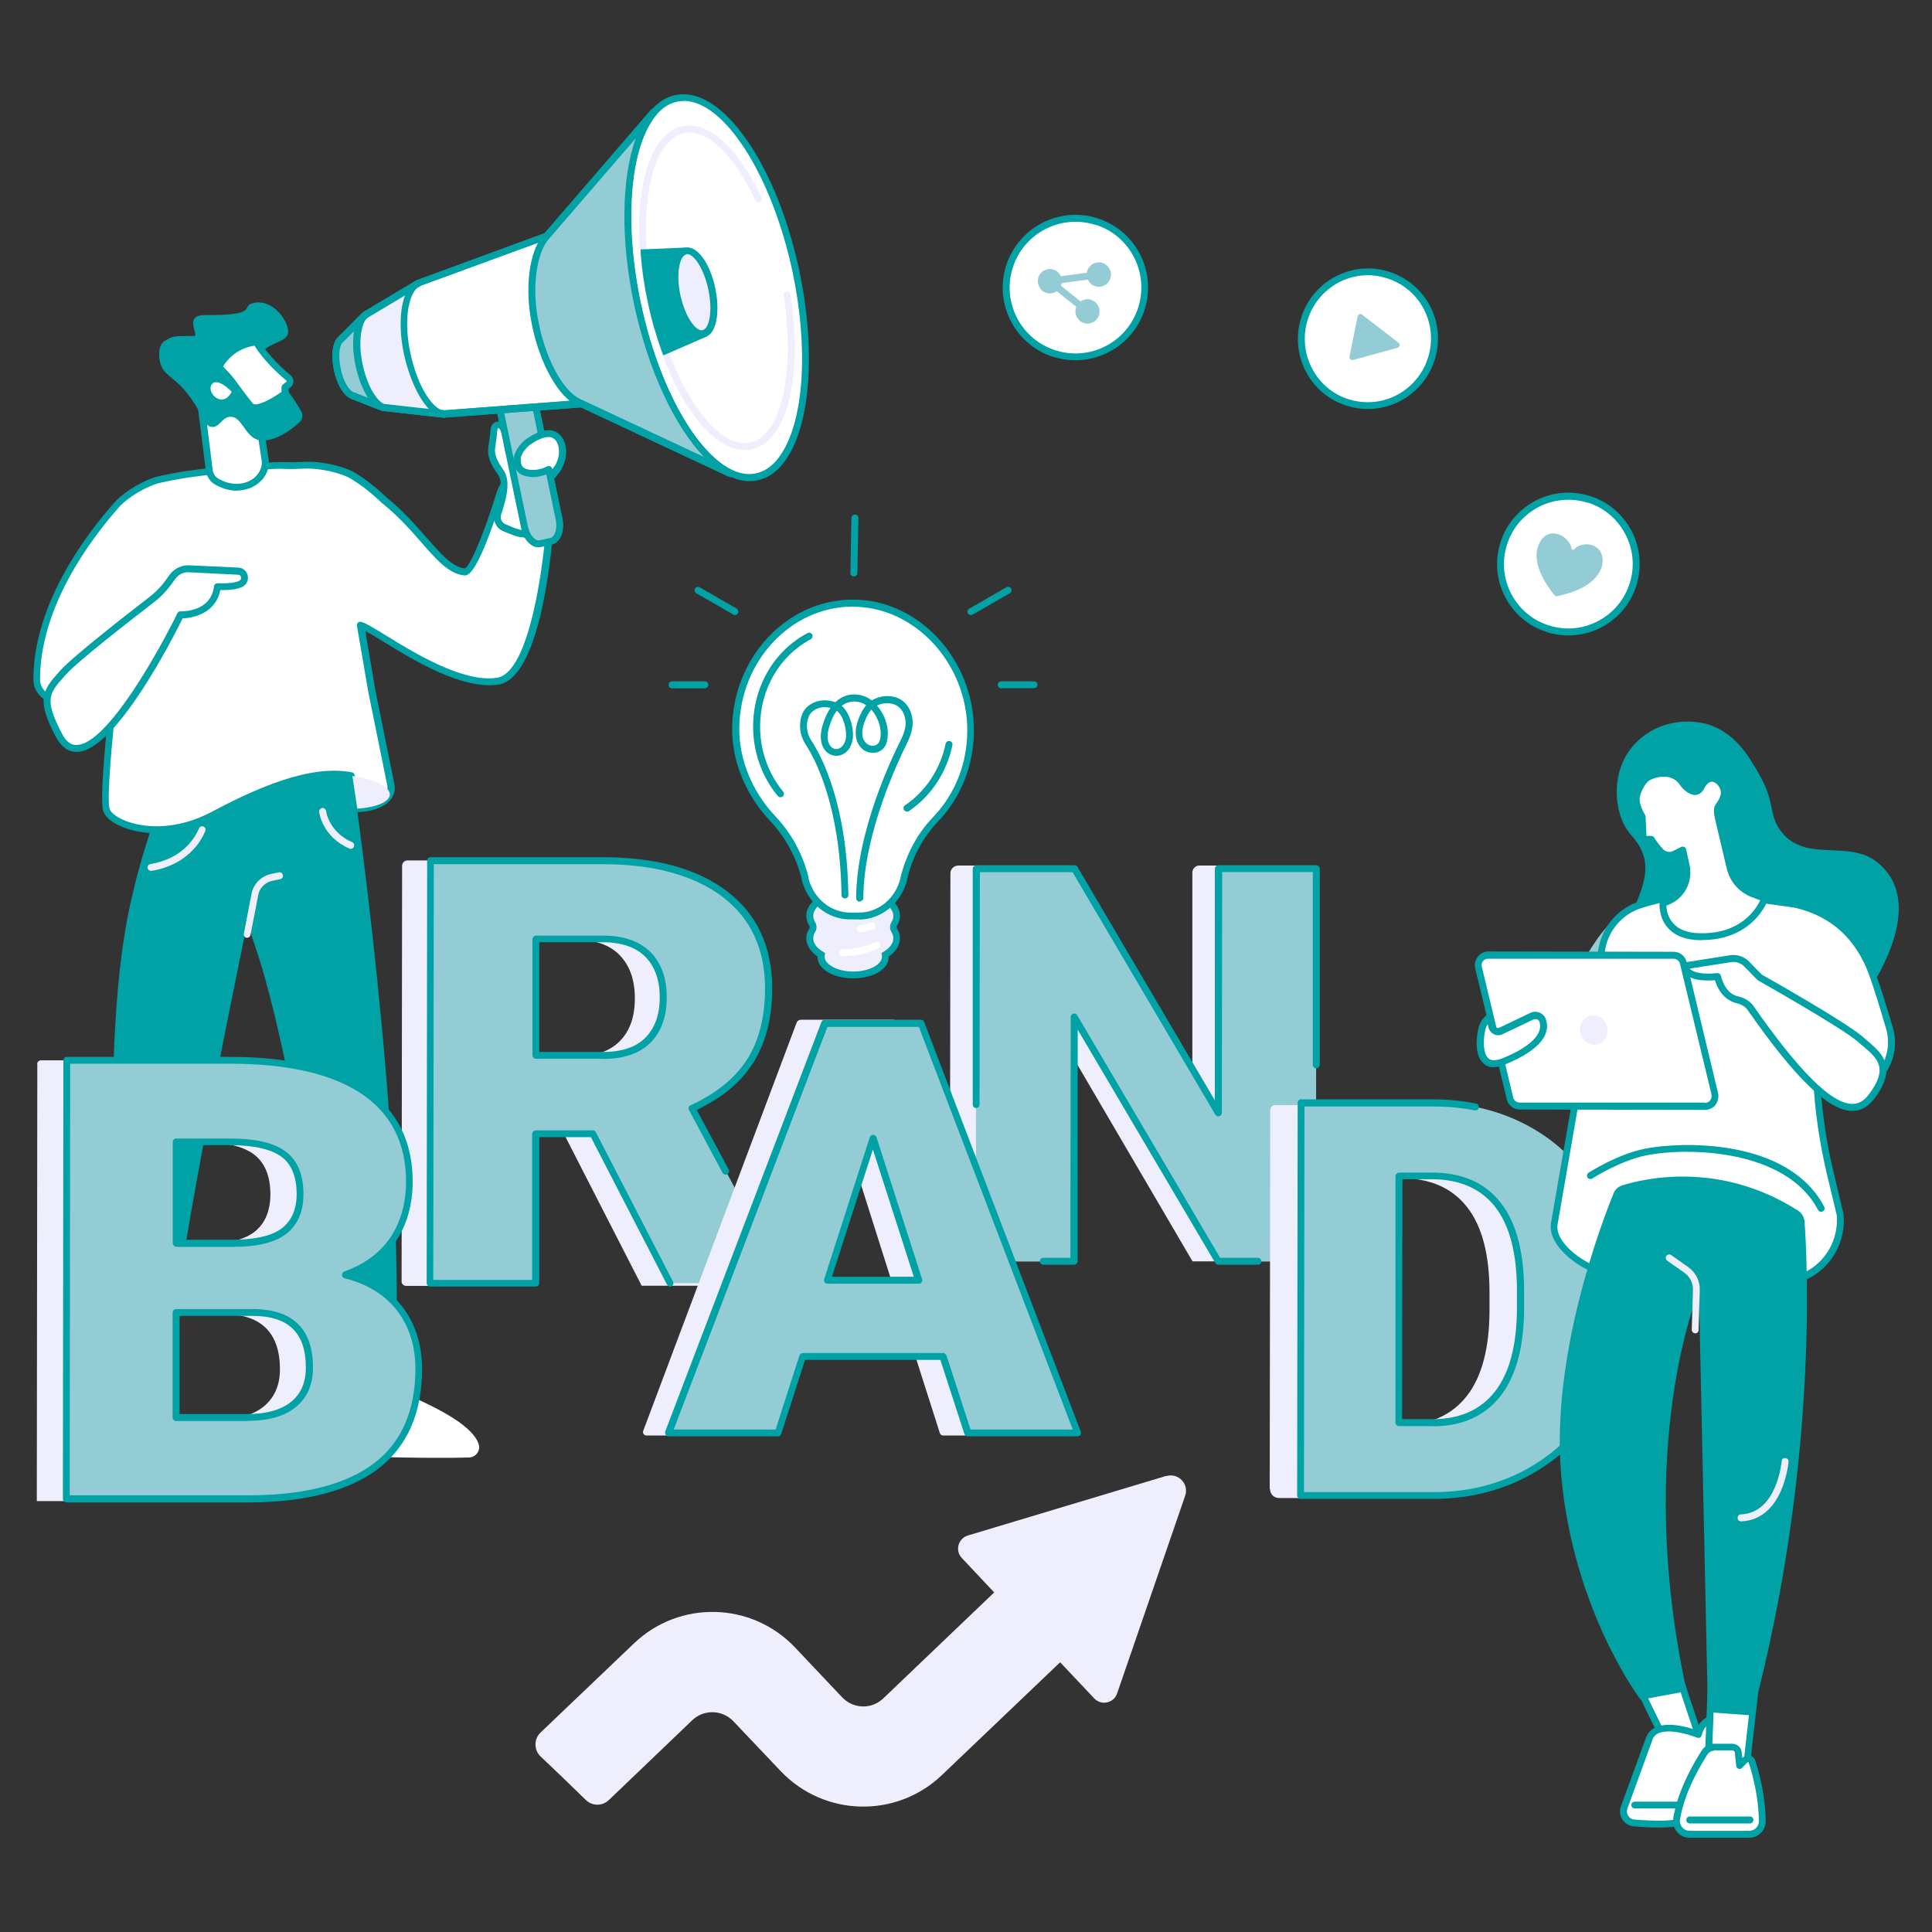 <svg xmlns="http://www.w3.org/2000/svg" id="Ebene_1" data-name="Ebene 1" viewBox="0 0 113.39 113.39"><rect x="0" y="0" width="113.39" height="113.39" fill="#333333" stroke="none"/><defs><style>      .cls-1 {        fill: #fff;      }      .cls-1, .cls-2, .cls-3, .cls-4 {        stroke-width: 0px;      }      .cls-2 {        fill: #efeefc;      }      .cls-3 {        fill: #00a2a5;      }      .cls-4 {        fill: #93ccd5;      }    </style></defs><path class="cls-1" d="M9.68,77.48l-.58,4.08h-1.49s-.07-4.01-.07-4.01l2.14-.08"></path><path class="cls-3" d="M7.75,77.75l.06,3.61h1.11s.52-3.67.52-3.67l-1.69.06ZM7.61,81.77c-.11,0-.2-.09-.2-.2l-.07-4.01c0-.11.08-.2.2-.21l2.14-.07c.06,0,.12.02.16.07.04.04.06.1.05.16l-.58,4.08c-.01.1-.1.18-.2.18h-1.49"></path><path class="cls-2" d="M9.15,85.46c-.59.06-1.45.09-2.61-.02-.42-.03-.71-.42-.64-.83.18-1.11.68-3.06,1.47-3.96l.39.56.23-.58c.04-.06,1.02-.1,1.05.01l.06.57.56-.63-.03,2.06c0,.23.02.45.06.68l.14.71c.09.43-.02.88-.32,1.2-.12.13-.25.21-.37.23"></path><path class="cls-1" d="M20.34,77.85l.52,4.76,2,.42-.12-5.58-2.4.4"></path><path class="cls-3" d="M21.05,82.43l1.6.33-.11-5.08-1.97.33.49,4.42ZM22.86,83.22h-.04l-2-.42c-.09-.02-.15-.09-.16-.18l-.52-4.76c-.01-.11.06-.2.17-.22l2.4-.4c.06,0,.11,0,.16.04.05.04.08.09.08.15l.12,5.58c0,.06-.03.13-.07.16-.04.03-.08.04-.13.04"></path><path class="cls-1" d="M20.01,84.87c-.04-.84-.04-2.37.46-3.11l1.6.57v-.34c0-.11.08-.2.18-.21l.89-.05c.33-.02.66.05.96.2.9.44,3.62,1.58,4,2.85.11.37-.18.75-.57.76-.9.03-3.06.05-6.93-.08-.32-.01-.58-.26-.6-.59"></path><path class="cls-3" d="M20.61,45s3.21,21.67,2.6,34.79l-.89.09c-.48.05-.96.06-1.45.04l-.84-.04c-3.81-22.23-4.78-23.28-5.51-25.72,0,0-4.25,20.21-4.42,25.01,0,0-2.07.21-2.89-.09-.44-4.64-.57-9.44-.59-12.45-.06-8.63.76-12.54,1.22-14.4.41-1.71.86-3.09,1.18-4.03l1.09-3.09,10.52-.1"></path><path class="cls-2" d="M14.51,55.04s-.03,0-.04,0c-.11-.02-.18-.13-.16-.24l.47-2.43h0c.15-.56.59-.96,1.14-1.08l.44-.09c.11-.03.22.05.24.16.03.11-.04.22-.16.24l-.44.09c-.4.08-.72.37-.83.77l-.47,2.42c-.02.09-.1.16-.2.16"></path><path class="cls-2" d="M8.86,51.11c-.09,0-.18-.07-.2-.17-.02-.11.06-.21.17-.23,1.92-.32,2.63-1.57,2.85-2.09.04-.11.16-.15.26-.11.1.04.15.16.11.26-.24.59-1.03,1.98-3.15,2.34-.01,0-.03,0-.04,0"></path><path class="cls-2" d="M20.58,49.82s-.06,0-.08-.02c-1.58-.69-1.76-2.09-1.77-2.15-.01-.11.07-.21.18-.23.11-.01.21.07.23.18,0,.05.17,1.23,1.53,1.83.1.04.15.16.1.26-.03.08-.11.13-.18.13"></path><path class="cls-1" d="M6.84,29.64c.56-.64,1.69-1.3,2.51-1.5,1.56-.36,3.56-.57,5.34-.69l1.01-.11c.52-.04,1.01-.04,1.47-.02.32-.01.61-.02.86-.03.79-.02,2.05.24,2.73.65.66.4,1.27.89,1.83,1.44,2.19,1.77,3.31,4.04,4.67,4.18.55.05,1.68-3.33,2.1-4.69.28-.89,1.32-1.29,2.12-.8.04.03.08.04.11.07,1.02.72.71,2.36.71,2.36,0,0-.55,9.11-3.1,9.48-2.84.41-7.15-3.05-8.04-3.29l.66,3.91,1.12,5.47c.16,1.06-1.21,1.4-1.98,1.39-.03,0-.27-1.92-.29-1.92-2.47-.51-5.65.96-8.13,2.27-3.19,1.69-6.07.55-6.3-.31-.22-.87.38-6.16.38-6.16l-3.35-.28c-.63-.05-1.12-.58-1.12-1.21,0-4.33,3.04-8.36,4.68-10.23"></path><path class="cls-3" d="M16.59,27.51c-.29,0-.58.01-.88.03l-1,.11c-2.21.15-3.99.38-5.32.69-.77.18-1.88.84-2.41,1.43-1.73,1.96-4.62,5.88-4.63,10.09,0,.52.4.96.93,1.01l3.35.28c.06,0,.11.03.14.07.03.04.05.1.04.16-.17,1.46-.56,5.39-.38,6.08.04.16.28.43.81.66,1.13.5,3.1.64,5.2-.48,2.53-1.34,5.76-2.82,8.27-2.3q.15.03.3,1.12c.04.26.09.6.11.79.52-.03,1.15-.2,1.44-.54.15-.18.21-.37.17-.61l-1.11-5.46-.67-3.91c-.01-.07.01-.14.06-.19.05-.04.13-.06.19-.04.28.07.77.38,1.46.8,1.69,1.04,4.51,2.77,6.5,2.48,1.95-.28,2.77-6.8,2.92-9.29v-.03s.28-1.52-.62-2.15c-.03-.03-.06-.04-.1-.07-.32-.2-.71-.23-1.06-.1-.37.13-.64.42-.75.79-1.54,4.91-2.09,4.86-2.32,4.84-.88-.09-1.61-.91-2.53-1.97-.63-.72-1.35-1.53-2.26-2.26,0,0,0,0-.01,0-.59-.57-1.19-1.05-1.8-1.42-.64-.39-1.86-.63-2.61-.62-.25,0-.54.02-.86.03h-.02c-.19,0-.38-.01-.57-.01ZM9.2,48.9c-.84,0-1.57-.16-2.12-.41-.57-.25-.95-.59-1.03-.93-.21-.81.23-4.94.35-6.02l-3.14-.26c-.73-.06-1.3-.68-1.3-1.41.01-4.35,2.97-8.36,4.74-10.36.58-.66,1.76-1.36,2.61-1.56,1.34-.31,3.15-.54,5.37-.69l1.01-.11c.51-.04,1.01-.04,1.49-.02.32-.01.6-.02.86-.03.79-.02,2.11.23,2.83.67.63.38,1.25.88,1.86,1.46.93.75,1.65,1.58,2.29,2.31.86.97,1.54,1.75,2.26,1.82.26-.1.97-1.56,1.9-4.55.16-.49.52-.87,1-1.05.47-.18,1-.13,1.42.14.04.03.08.06.12.08,1.07.76.82,2.38.79,2.55-.06,1.01-.65,9.27-3.27,9.65-2.14.31-5.03-1.47-6.77-2.54-.4-.25-.77-.47-1.03-.61l.6,3.53,1.11,5.46c.06.36-.03.69-.26.95-.48.55-1.43.69-1.92.69q-.19,0-.35-1.15c-.04-.29-.08-.62-.11-.8-2.36-.42-5.44,1-7.86,2.28-1.23.65-2.42.9-3.44.9"></path><path class="cls-1" d="M9.88,34.2c-.29.39-.64.74-1.02,1.03-1.3,1-4.41,3.41-5.15,4.24-.95,1.06-1.41,1.47-.23,3.7,1.92,3.64,7.11-7.09,7.11-7.09,0,0,1.97.09,2.17-1.66,0,0,1.03.06,1.42-.18.3-.18.21-.72-.22-.72l-2.84-.14c-.38-.02-.76.16-.99.47l-.25.35"></path><path class="cls-3" d="M11.07,33.58c-.31,0-.6.14-.78.39l-.25.35c-.3.4-.66.77-1.06,1.07-1.3,1-4.4,3.4-5.13,4.22l-.08.09c-.87.98-1.2,1.34-.12,3.38.23.44.51.66.86.64,1.78-.03,4.86-5.59,5.9-7.73.03-.07.11-.12.19-.11.08,0,1.78.05,1.96-1.47.01-.11.1-.18.21-.18.38.02,1.06,0,1.3-.16.08-.04.09-.14.07-.21-.01-.06-.06-.13-.18-.13l-2.84-.14h-.04ZM4.49,44.13c-.49,0-.89-.29-1.2-.86-1.17-2.21-.81-2.74.18-3.84l.08-.09c.76-.84,3.87-3.26,5.18-4.27.37-.28.71-.62.98-1l.25-.34c.27-.37.71-.58,1.17-.55l2.83.13c.27,0,.5.18.57.43.07.26-.03.54-.25.67-.34.21-1.02.23-1.35.22-.25,1.29-1.47,1.64-2.21,1.66-.5,1.01-3.93,7.81-6.2,7.84h-.03"></path><path class="cls-2" d="M20.97,47.46c2.39-.16,2.8-1.39-.29-1.92l.29,1.92"></path><path class="cls-4" d="M29.01,22.42l1.77,8.52c.13.62.55,1.06.93.97l.64-.15c.38-.09.59-.66.46-1.29l-1.77-8.52-2.03.47"></path><path class="cls-3" d="M29.25,22.57l1.73,8.32c.07.34.24.62.44.76.08.06.17.08.25.06l.64-.14c.23-.06.42-.5.31-1.05l-1.73-8.32-1.64.38ZM31.61,32.12c-.14,0-.28-.04-.41-.13-.3-.19-.53-.57-.62-1.01l-1.77-8.52c-.03-.11.04-.21.15-.24l2.03-.47c.06-.01.11,0,.16.03.04.03.08.08.09.13l1.77,8.52c.15.74-.12,1.42-.62,1.53l-.64.14s-.09.02-.14.02"></path><path class="cls-1" d="M29.58,30.98c-.32-.13-.47-.49-.37-.81.32-.98.54-1.9.18-2.43-.32-.46-.62-.92-.54-1.46l.11-.81c.02-.13-.03-.6.33-.52.26.06.38.3.53,1.32.08.51.28.75.63.96-.01-.08-.02-.16-.02-.26.03-.44.26-.84.63-1.09.45-.3,1.22-.71,1.68-.2.32.36.43,1.16-.12,1.94-.13.18-.85.98-.85.98-.14.18-.45,2.09-.45,2.09-.18,1-.94.61-1.74.28"></path><path class="cls-3" d="M29.21,25.14h0s-.04.2-.04.25c0,.04,0,.07,0,.09l-.11.81c-.06.45.17.83.5,1.32.44.64.15,1.68-.15,2.6-.07.23.04.47.26.56l.15.06c.42.18.86.37,1.08.25.11-.06.18-.21.23-.43.11-.73.33-1.98.48-2.19,0,0,0,0,.01-.01.2-.22.74-.82.84-.96.53-.74.36-1.43.13-1.69-.26-.29-.74-.21-1.42.24-.32.21-.52.56-.54.93,0,.08,0,.15.01.21.01.08-.02.16-.09.21-.06.04-.15.04-.22,0-.37-.22-.63-.5-.72-1.1-.16-1.03-.26-1.13-.38-1.16h-.03ZM30.73,31.54c-.32,0-.69-.15-1.06-.31l-.15-.06c-.41-.18-.62-.64-.49-1.06.3-.89.52-1.79.2-2.25-.3-.43-.66-.96-.57-1.6l.11-.82v-.06c.01-.16.03-.42.21-.55.07-.06.19-.11.37-.06.41.09.53.45.68,1.49.04.26.11.43.23.57.06-.43.32-.84.7-1.09,1.08-.72,1.66-.49,1.95-.17.39.45.49,1.36-.1,2.19-.13.18-.75.86-.86.99-.08.14-.26,1.13-.4,2-.07.37-.21.6-.43.72-.12.06-.24.09-.37.09"></path><path class="cls-4" d="M31.2,22.7l1.61,7.77c.13.62-.08,1.2-.46,1.29l-.64.15c-.38.09-.8-.35-.93-.97l-1.66-7.98,2.07-.25"></path><path class="cls-3" d="M29.36,23.13l1.62,7.76c.07.34.24.63.44.76.08.06.17.08.25.06l.64-.14c.23-.06.42-.5.31-1.05l-1.58-7.58-1.68.2ZM31.61,32.12c-.14,0-.28-.04-.41-.13-.3-.2-.53-.57-.62-1.02l-1.66-7.98c-.01-.06,0-.11.03-.16.04-.04.09-.08.14-.08l2.07-.25c.11-.01.2.06.23.16l1.61,7.76c.15.74-.12,1.42-.62,1.53l-.64.14s-.09.02-.14.02"></path><path class="cls-1" d="M31.15,27.78c.32.03.81-.04,1.35-.4.57-.38.56-1.34.25-1.69-.45-.51-1.22-.11-1.68.2-.37.25-.72.74-.71,1.08.01.52.2.76.79.83"></path><path class="cls-3" d="M32.19,25.65c-.32,0-.7.2-1.01.4-.33.22-.63.65-.62.9.01.4.1.58.61.63.1,0,.47.03.95-.21.09-.05.22-.01.27.09.02.04.03.08.02.11.04-.04.05-.06.05-.06.52-.74.36-1.43.13-1.69-.02-.02-.07-.06-.07-.06-.09-.08-.21-.11-.33-.11ZM32.31,28.22s-.09-.02-.13-.05c-.08-.07-.09-.2-.03-.28.04-.06.08-.1.12-.14-.39.19-.8.28-1.14.24-.67-.07-.96-.37-.98-1.02-.01-.44.4-.98.8-1.25.79-.52,1.41-.61,1.83-.26,0,0,.08.07.11.11.39.43.49,1.35-.1,2.19-.01.02-.08.11-.33.4-.04.05-.1.08-.16.08"></path><path class="cls-1" d="M32.1,13.85l-7.53,2.77-3.15,1.87-1.42,1.44h-.01c-.27.25-.35.96-.18,1.75.17.78.53,1.39.88,1.51h-.01s1.8.71,1.8.71l3.61.4,8.06-.61,8.7,4.08.06.02c-2.19-1.05-4.44-4.97-5.49-9.93-1.05-4.96-.59-9.44.97-11.28l-6.2,7.19-.08.09"></path><path class="cls-3" d="M34.13,23.49s.06,0,.09.02l7.08,3.31c-1.73-1.8-3.28-5.1-4.1-8.93-.81-3.8-.75-7.42.09-9.77l-4.96,5.76s-.03.03-.05.04c-.02.05-.06.09-.11.11l-7.51,2.75-3.11,1.85-1.41,1.42s0,.01-.02.02c-.18.16-.28.76-.11,1.54.16.77.5,1.29.74,1.37.02,0,.03.02.05.03l1.71.68,3.57.39,8.05-.61h.01ZM42.9,28s-.04,0-.06-.01l-.06-.02s-.02,0-.03-.01l-8.65-4.05-8.01.6s-.03,0-.04,0l-3.62-.4s-.03,0-.05-.01l-1.8-.71s-.04-.02-.05-.03c-.4-.2-.76-.84-.93-1.63-.18-.87-.09-1.62.23-1.93l1.44-1.45s.03-.03.04-.03l3.15-1.88s.02,0,.03-.01l7.49-2.75s.02-.03.03-.05l6.19-7.18c.08-.09.2-.09.28-.03.04.04.07.09.08.14,0,.05-.01.11-.04.15-1.58,1.85-1.95,6.32-.93,11.11,1.02,4.79,3.18,8.73,5.38,9.79.09.04.14.16.1.26-.03.08-.11.13-.19.13"></path><path class="cls-1" d="M46.71,15.91c1.3,6.14.28,11.54-2.29,12.08-2.57.54-5.71-4-7.03-10.13-1.3-6.14-.28-11.54,2.29-12.08,2.57-.54,5.71,4,7.03,10.13"></path><path class="cls-3" d="M40.12,5.93c-.13,0-.26.01-.39.04-.57.12-1.07.5-1.49,1.15-1.34,2.05-1.59,6.26-.65,10.69,1.28,6.02,4.32,10.49,6.78,9.97.57-.12,1.07-.5,1.49-1.15,1.34-2.05,1.59-6.26.65-10.69-1.22-5.7-4.01-10.02-6.39-10.02ZM43.99,28.24c-1.21,0-2.51-.94-3.73-2.7-1.34-1.93-2.43-4.64-3.07-7.64-.97-4.54-.69-8.86.7-11,.49-.74,1.07-1.18,1.75-1.32,1.33-.28,2.82.66,4.2,2.65,1.34,1.93,2.43,4.64,3.07,7.64.96,4.54.69,8.86-.71,11-.48.74-1.06,1.18-1.75,1.32-.15.04-.3.05-.46.05"></path><path class="cls-2" d="M41.77,16.95c.28,1.34.06,2.53-.5,2.64-.56.12-1.25-.88-1.53-2.22-.29-1.34-.06-2.53.5-2.64.56-.12,1.25.88,1.54,2.22"></path><path class="cls-3" d="M40.33,14.92s-.04,0-.05,0c-.08.02-.16.08-.23.18-.22.34-.35,1.16-.12,2.22.27,1.27.91,2.14,1.3,2.06.08-.02.16-.08.23-.18.22-.34.34-1.16.11-2.22-.26-1.22-.85-2.07-1.24-2.07ZM41.18,19.81c-.66,0-1.35-.98-1.64-2.39-.22-1.03-.15-2.02.18-2.53.13-.2.3-.32.48-.36.7-.14,1.46.88,1.78,2.38.22,1.03.15,2.02-.17,2.53-.13.2-.3.32-.49.36-.04,0-.09.01-.13.01"></path><path class="cls-2" d="M43.7,26.4c-2.2,0-4.64-3.65-5.71-8.66-.81-3.8-.58-7.42.59-9.21.4-.62.9-1,1.47-1.12,1.53-.32,3.26,1.23,4.64,4.16.05.1,0,.22-.09.27-.1.04-.22,0-.27-.09-1.27-2.71-2.87-4.22-4.19-3.94-.47.09-.88.42-1.22.95-1.12,1.71-1.32,5.2-.54,8.91,1,4.67,3.36,8.34,5.32,8.34.1,0,.2-.01.31-.03,1.83-.38,2.68-4.1,1.98-8.64-.02-.11.06-.21.17-.23.11-.01.21.06.23.17.76,4.84-.21,8.67-2.29,9.1-.13.03-.26.04-.4.04"></path><path class="cls-3" d="M34.13,23.49s.06,0,.09.02l7.08,3.31c-1.73-1.8-3.28-5.1-4.1-8.93-.81-3.8-.75-7.42.09-9.77l-5.05,5.85s-.05.05-.08.06l-7.51,2.75-3.11,1.85-1.41,1.42s0,.01-.02.02c-.18.16-.28.76-.11,1.54.16.77.5,1.29.74,1.37.02,0,.03.02.05.03l1.71.68,3.57.39,8.05-.61h.01ZM42.9,28s-.04,0-.06-.01l-.06-.02s-.02,0-.03-.01l-8.65-4.05-8.01.6s-.03,0-.04,0l-3.62-.4s-.03,0-.05-.01l-1.8-.71s-.04-.02-.05-.03c-.4-.2-.76-.84-.93-1.63-.18-.87-.09-1.62.23-1.93l1.44-1.45s.03-.03.04-.03l3.15-1.88s.02,0,.03-.01l7.48-2.75,6.24-7.24c.08-.09.2-.09.28-.03.04.04.07.09.08.14,0,.05-.01.11-.04.15-1.58,1.85-1.95,6.32-.93,11.11,1.02,4.79,3.18,8.73,5.38,9.79.09.04.14.16.1.26-.03.08-.11.13-.19.13"></path><path class="cls-4" d="M32.12,13.83l6.26-7.26c-1.56,1.85-2.02,6.33-.97,11.28,1.06,4.96,3.31,8.88,5.49,9.93l-.06-.02-8.68-4.07-.2-.09c-1.01-.48-2.05-2.25-2.52-4.5-.49-2.3-.11-4.37.6-5.19l.08-.09"></path><path class="cls-3" d="M37.3,8.13l-5.03,5.83-.08.09c-.64.74-1.05,2.71-.55,5.02.44,2.1,1.43,3.89,2.41,4.35l.2.09,7.07,3.31c-1.73-1.8-3.28-5.1-4.1-8.93-.81-3.8-.75-7.42.09-9.77ZM42.9,28s-.04,0-.06-.01l-.06-.02s-.02,0-.03-.01l-8.88-4.16c-1.1-.52-2.15-2.39-2.63-4.64-.47-2.19-.2-4.4.65-5.37l.08-.09,6.26-7.25c.08-.09.2-.09.28-.03.04.04.07.09.08.14,0,.05-.01.11-.04.15-1.58,1.85-1.95,6.32-.93,11.11,1.02,4.79,3.18,8.73,5.38,9.79.09.04.14.16.1.26-.03.08-.11.13-.19.13"></path><path class="cls-3" d="M22.36,24.07s-.05,0-.07-.01l-1.7-.67s-.04-.02-.05-.03c-.4-.2-.76-.84-.93-1.63-.18-.87-.09-1.62.23-1.93l1.44-1.45c.08-.08.21-.08.29,0,.08.08.08.21,0,.29l-1.43,1.44-.02.02c-.18.16-.28.76-.11,1.54.16.77.5,1.28.74,1.37.02,0,.03.02.05.03l1.64.65c.11.04.16.16.11.26-.03.08-.11.13-.19.13"></path><path class="cls-4" d="M22.48,23.9c-.56-.2-1.13-1.22-1.41-2.49-.28-1.35-.09-2.61.4-2.94l-1.47,1.47h-.01c-.27.25-.35.96-.18,1.75.17.78.53,1.39.88,1.51h-.01s1.81.71,1.81.71"></path><path class="cls-3" d="M20.8,23.03l.81.32c-.31-.48-.57-1.14-.73-1.9-.16-.74-.18-1.46-.09-2.02l-.66.65-.02.02c-.18.16-.28.76-.11,1.55.16.77.5,1.28.74,1.36.02,0,.03.02.05.03ZM22.48,24.11s-.04,0-.07-.01c-.01,0-.03-.01-.04-.02l-1.78-.69s-.04-.02-.05-.03c-.4-.2-.76-.84-.93-1.63-.19-.86-.09-1.62.23-1.93h.01s1.29-1.29,1.29-1.29c.06-.09.14-.16.21-.21.09-.06.21-.04.27.04.07.08.06.2-.01.27l-.17.17c-.29.41-.42,1.41-.17,2.59.28,1.31.83,2.15,1.24,2.33h.03c.11.06.16.17.12.27-.03.09-.11.14-.19.14"></path><path class="cls-2" d="M25.94,24.29h.16c-.84-.04-1.77-1.59-2.19-3.55-.43-2-.12-3.79.66-4.13l-.1.06-2.99,1.78c-.5.33-.7,1.59-.41,2.95.28,1.31.89,2.36,1.47,2.51l3.4.38"></path><path class="cls-3" d="M22.58,23.71l2.59.29c-.66-.69-1.19-1.97-1.46-3.21-.29-1.36-.25-2.63.06-3.45l-2.18,1.3c-.38.25-.59,1.4-.31,2.73.29,1.37.88,2.22,1.3,2.35ZM26.09,24.51h-.18s-3.4-.39-3.4-.39c0,0-.02,0-.03,0-.65-.17-1.31-1.27-1.61-2.66-.31-1.45-.1-2.78.49-3.16l2.93-1.74c.06-.05.13-.09.19-.11.1-.04.21,0,.26.09.05.09.01.21-.08.26l-.16.09c-.52.42-.82,1.9-.42,3.81.44,2.07,1.36,3.35,1.99,3.4h.01c.11.01.2.11.19.22,0,.11-.09.19-.2.19"></path><path class="cls-3" d="M40.23,14.73c-.56.11-.81,1.3-.5,2.64.52,2.24,1.42,2.24,1.53,2.24t0,0l-2.21.96c-.32-.89-.6-1.86-.83-2.89-.21-.98-.35-1.94-.42-2.85l2.43-.09"></path><path class="cls-3" d="M38.03,15.02c.08.86.21,1.74.4,2.62.2.92.45,1.81.74,2.66l1.53-.67c-.37-.25-.84-.84-1.17-2.21-.23-.98-.17-1.93.13-2.46l-1.64.06ZM38.93,20.85l-.08-.2c-.33-.92-.62-1.9-.83-2.92-.21-.97-.35-1.94-.42-2.88v-.21s2.62-.11,2.62-.11l.05.4c-.09.02-.17.08-.24.2-.23.35-.35,1.17-.11,2.21.39,1.69,1.03,2.1,1.32,2.08h.17s.09.32.09.32l-.16.07-2.41,1.05"></path><path class="cls-1" d="M12.28,27.59l-.5-3.95,3.43,1.06.35,2.31c.09.62-.37,1.06-.37,1.06-.57.59-1.48.66-2.22.32l-.18-.08c-.28-.14-.48-.41-.52-.72"></path><path class="cls-3" d="M12.03,23.93l.45,3.64c.03.25.18.46.4.56l.17.08c.71.33,1.52.21,1.98-.27.01-.01.39-.38.33-.89l-.33-2.18-3.01-.93ZM13.9,28.8c-.33,0-.69-.08-1.01-.23l-.17-.08c-.35-.16-.59-.49-.64-.88l-.5-3.95c0-.07.02-.13.08-.18.05-.05.12-.06.19-.04l3.43,1.06c.08.03.13.09.14.16l.35,2.31c.1.72-.42,1.22-.43,1.23-.37.38-.88.59-1.43.59"></path><path class="cls-3" d="M14.89,17.78c-.84.18.43.74-2.86.71-1.31,0-.3,1.23-.64,1.23-1.25,0-1.21-.01-1.74.3-.35.2-.4.96-.18,1.47.29.66.9.67,1.8,1.98.64.92.72,1.56,1.17,1.59.45.03.6-.6,1.1-.6.64,0,.82,1.06,1.52,1.33.44.17,1.33.06,2.51-1,.19-.17.23-.46.1-.67-.17-.28-.38-.64-.62-.96-1.12-1.54-1.83-1.75-1.74-2.26.15-.78,1.54-.75,1.6-1.37.06-.64-.87-2-2.01-1.75"></path><path class="cls-1" d="M12.84,21.55l.36.37c.17.18.33.37.47.56.27.37.74,1.01,1.03,1.34.42.5,2.04-.71,2.04-.71v-.38s.2-.14.2-.14c.04-.03.07-.06.09-.11.04-.11,0-.22-.08-.29-.44-.38-1.39-1.23-1.88-2.1,0,0-1.44.03-2.21,1.46"></path><path class="cls-3" d="M13.09,21.51l.25.26c.18.18.34.38.49.58.26.35.73,1,1.01,1.33.17.2,1.01-.2,1.68-.68v-.28c.01-.06.04-.12.09-.16l.18-.14s.02-.02.03-.02c0-.03,0-.05-.01-.06-.49-.41-1.35-1.2-1.87-2.05-.32.04-1.25.24-1.85,1.22ZM14.99,24.14c-.18,0-.34-.05-.46-.19-.3-.34-.77-1-1.03-1.35-.14-.19-.29-.37-.45-.54l-.36-.37c-.06-.06-.08-.16-.03-.24.82-1.52,2.32-1.57,2.38-1.57.08,0,.14.04.18.1.49.86,1.45,1.73,1.84,2.05.15.13.2.34.13.52-.03.08-.08.14-.14.19l-.11.09v.28c0,.06-.04.12-.09.16-.32.24-1.22.87-1.85.87"></path><path class="cls-1" d="M13.6,22.99s-.86-.9-1.18-.42c-.32.49.65,1.45,1.18.42"></path><path class="cls-2" d="M75.72,74.03h-5.73l-8.46-14.45-.02,14.45h-5.76l.03-22.78c0-.25.21-.45.46-.45h5.3l8.44,14.45v-14.06c.01-.21.19-.39.4-.39h5.36l-.03,23.23"></path><path class="cls-4" d="M77.24,74.03h-5.73l-8.46-14.34-.02,14.34h-5.76l.03-23.05h5.76l8.44,14.34v-14.34h5.76l-.03,23.05"></path><path class="cls-3" d="M71.51,65.52c-.08,0-.14-.03-.18-.1l-8.38-14.23h-5.44l-.02,13.64c0,.11-.09.2-.2.2s-.2-.09-.2-.2v-13.85c.01-.11.11-.2.21-.2h5.76c.07,0,.14.04.18.1l8.06,13.7v-13.6c.01-.11.11-.2.21-.2h5.75c.06,0,.11.02.14.06.04.04.06.09.06.14v11.52c-.01.11-.1.2-.21.2s-.2-.09-.2-.2v-11.32s-5.32,0-5.32,0l-.02,14.13c0,.09-.06.18-.15.2-.02,0-.03,0-.05,0ZM73.83,74.23h-2.32c-.08,0-.14-.04-.18-.1l-8.08-13.7v13.6c-.01.11-.11.2-.22.2h-1.8c-.11,0-.2-.09-.2-.2,0-.11.09-.21.2-.21h1.59l.02-14.13c0-.09.06-.17.15-.2s.18.01.23.09l8.39,14.24h2.21c.11,0,.21.09.21.21s-.09.2-.21.2"></path><path class="cls-2" d="M29.79,62.01h3.92c1.18,0,2.07-.3,2.66-.9.6-.6.89-1.44.89-2.52,0-1.08-.3-1.92-.89-2.53s-1.48-.92-2.65-.92h-3.93v6.87ZM33.14,66.64h-3.36v8.83h-5.94c-.15,0-.28-.12-.27-.27l.03-24.39c0-.17.14-.31.31-.31h9.81c3.05,0,5.44.66,7.15,1.97,1.72,1.31,2.58,3.17,2.58,5.56,0,1.74-.37,3.18-1.1,4.32-.72,1.14-1.86,2.07-3.4,2.77l5.36,10.08v.26h-6.65l-4.52-8.83"></path><path class="cls-4" d="M31.45,61.94h3.92c1.18,0,2.07-.3,2.66-.89s.89-1.44.89-2.5-.3-1.92-.89-2.52c-.6-.61-1.49-.91-2.65-.91h-3.92v6.83ZM34.8,66.54h-3.35v8.77h-6.21l.03-24.8h10.12c3.05,0,5.43.66,7.15,1.96,1.72,1.3,2.58,3.14,2.57,5.53,0,1.73-.37,3.16-1.09,4.29s-1.86,2.05-3.4,2.75l5.36,10.01v.26h-6.64l-4.53-8.77"></path><path class="cls-3" d="M31.65,61.74h3.72c1.12,0,1.96-.28,2.51-.84.55-.55.84-1.35.84-2.36s-.28-1.81-.84-2.38c-.56-.57-1.41-.86-2.51-.86h-3.72v6.43ZM35.37,62.14h-3.92c-.06,0-.11-.02-.14-.06s-.06-.09-.06-.14v-6.83c.01-.11.1-.2.21-.2h3.92c1.22,0,2.15.33,2.8.97.63.65.96,1.54.95,2.67,0,1.12-.32,2.01-.95,2.64-.63.64-1.58.96-2.8.96ZM39.33,75.51c-.07,0-.14-.04-.18-.11l-4.47-8.66h-3.03v8.57c-.01.11-.1.2-.21.2h-6.2c-.05,0-.11-.02-.14-.06s-.06-.09-.06-.14l.03-24.8c0-.11.09-.2.2-.2h10.12c3.08,0,5.53.67,7.28,2,1.76,1.34,2.65,3.25,2.65,5.69,0,1.76-.38,3.24-1.13,4.4-.71,1.12-1.82,2.04-3.3,2.74l1.88,3.5c.05.1.01.22-.09.28-.09.05-.22.01-.27-.08l-1.97-3.69c-.03-.05-.03-.11-.02-.16.02-.06.06-.1.11-.12,1.5-.69,2.61-1.59,3.31-2.68s1.06-2.5,1.06-4.18c0-2.3-.83-4.11-2.49-5.37-1.68-1.27-4.04-1.92-7.03-1.92h-9.92l-.03,24.4h5.8v-8.57c.01-.11.1-.21.21-.21h3.35c.08,0,.15.04.18.11l4.53,8.77c.05.1.01.22-.09.28-.03.01-.06.02-.09.02"></path><path class="cls-2" d="M52.46,54.59c-.07-.11-.07-.25,0-.36.09-.15.15-.31.15-.48,0-.79-1.14-1.42-2.55-1.42s-2.54.64-2.54,1.42c0,.17.05.33.14.48.08.11.08.25,0,.36-.09.15-.14.32-.14.48,0,.38.25.71.67.97-.01.04-.01.08-.01.13,0,.58.84,1.05,1.88,1.05s1.88-.47,1.88-1.05c0-.04,0-.09-.02-.13.42-.26.68-.59.68-.97,0-.16-.06-.33-.15-.48"></path><path class="cls-3" d="M50.07,52.53c-1.27,0-2.34.56-2.34,1.22,0,.13.04.25.11.37.11.18.11.4,0,.58-.08.12-.11.25-.11.37,0,.29.2.57.58.79l.12.08-.03.14s0,.06,0,.09c0,.4.69.85,1.68.85s1.68-.45,1.68-.85c0-.03,0-.06,0-.09l-.03-.14.13-.08c.37-.23.57-.5.57-.79,0-.12-.04-.25-.11-.37-.11-.18-.11-.4,0-.58.08-.12.11-.25.11-.37,0-.66-1.07-1.22-2.34-1.22ZM50.07,57.42c-1.17,0-2.09-.55-2.09-1.25v-.03c-.42-.3-.66-.67-.66-1.07,0-.2.06-.4.18-.59.03-.04.03-.1,0-.14-.12-.19-.18-.39-.18-.59,0-.91,1.21-1.63,2.75-1.63s2.75.71,2.75,1.63c0,.2-.06.4-.18.59-.03.04-.03.09,0,.14.12.18.18.38.18.59,0,.4-.23.77-.66,1.07v.03c0,.71-.91,1.25-2.09,1.25"></path><path class="cls-1" d="M56.97,42.85c0-4.03-3.14-7.46-6.9-7.46s-6.86,3.34-6.89,7.36c-.01,2.05.91,3.95,2.17,5.28.91.96,1.57,2.15,1.89,3.48l.02.06c.31,1.29,1.39,2.18,2.63,2.18h.51c1.24,0,2.32-.89,2.63-2.18v-.04c.33-1.31.96-2.52,1.88-3.47,1.27-1.32,2.05-3.17,2.05-5.22"></path><path class="cls-3" d="M50.07,35.6c-3.66,0-6.66,3.21-6.68,7.16-.01,1.83.76,3.71,2.11,5.14.95,1,1.62,2.24,1.95,3.57v.07c.3,1.19,1.3,2.02,2.45,2.02h.51c1.15,0,2.15-.83,2.44-2.02v-.04c.34-1.37,1-2.6,1.92-3.55,1.29-1.35,2-3.15,2-5.08,0-3.93-3.07-7.26-6.7-7.26ZM50.4,53.96h-.51c-1.34,0-2.49-.96-2.84-2.33v-.06c-.32-1.27-.96-2.44-1.85-3.39-1.43-1.51-2.24-3.48-2.23-5.42.03-4.17,3.21-7.57,7.09-7.57s7.1,3.52,7.1,7.67c0,2.04-.75,3.94-2.11,5.36-.87.91-1.5,2.07-1.81,3.38v.04c-.34,1.37-1.51,2.33-2.84,2.33"></path><path class="cls-3" d="M51.14,41.65c-.08.08-.14.18-.2.28-.37.68-.43,1.26-.18,1.6.13.18.35.27.55.23.09-.02.26-.08.33-.31.16-.63-.1-1.35-.5-1.81ZM49.12,41.71c-.2.25-.35.59-.47,1-.14.5-.09.9.13,1.12.12.12.28.16.43.11.21-.07.37-.28.43-.59.08-.46-.13-1.34-.52-1.63ZM50.45,52.92c-.11,0-.2-.09-.2-.21.01-3.94,2.16-8.37,2.59-9.22.25-.49.35-.89.3-1.23-.08-.49-.31-.8-.69-.93-.18-.06-.6-.12-.98.08.47.54.78,1.39.57,2.16-.09.32-.33.54-.64.6-.35.07-.73-.08-.95-.39-.2-.27-.45-.91.14-2.03.08-.14.16-.26.25-.36-.26-.18-.69-.3-1.11-.15-.11.04-.23.11-.33.18.51.44.74,1.44.64,2-.09.46-.34.79-.7.9-.3.09-.61.02-.84-.2-.33-.33-.42-.88-.23-1.52.13-.45.29-.79.47-1.05-.36-.09-.62-.03-.8.05-.23.1-.41.28-.49.49-.16.43-.11.96.16,1.36.63.96,2.11,3.78,2.18,9.08,0,.11-.09.2-.2.2-.11,0-.2-.09-.2-.2-.08-5.19-1.51-7.93-2.12-8.86-.33-.52-.41-1.16-.2-1.73.11-.31.37-.57.71-.71.27-.12.69-.21,1.25-.02.2-.19.4-.3.57-.36.57-.21,1.14-.04,1.49.2.03.02.06.04.08.06.49-.31,1.06-.3,1.42-.18.52.18.86.61.96,1.25.06.42-.04.89-.33,1.47-.42.84-2.53,5.2-2.55,9.04,0,.11-.09.21-.2.21"></path><path class="cls-3" d="M53.23,47.63c-.07,0-.13-.03-.17-.09-.06-.09-.04-.22.06-.28,1.2-.81,2.07-2.12,2.38-3.61.02-.11.13-.18.24-.16.11.02.18.13.16.24-.33,1.59-1.26,3-2.55,3.87-.04.03-.08.03-.11.03"></path><path class="cls-3" d="M45.8,46.79c-.06,0-.11-.03-.15-.07-.93-1.12-1.45-2.57-1.45-4.07,0-2.34,1.22-4.45,3.19-5.49.1-.06.22-.02.28.08.05.1.01.22-.09.28-1.83.97-2.97,2.94-2.97,5.13,0,1.41.49,2.76,1.35,3.81.08.09.06.21-.03.29-.04.03-.08.04-.13.04"></path><path class="cls-1" d="M50.5,54.72c-.09,0-.18-.07-.2-.17-.02-.11.06-.21.16-.23.23-.04.45-.09.66-.16.11-.03.22.03.25.13s-.03.22-.13.26c-.23.06-.47.12-.71.16-.01,0-.03,0-.04,0"></path><path class="cls-1" d="M49.43,56.12c-.11,0-.2-.09-.2-.2,0-.11.09-.21.2-.21.51,0,1.27-.08,1.94-.42.1-.05.22-.01.27.09s0,.23-.09.28c-.74.37-1.56.45-2.12.46"></path><path class="cls-3" d="M50.11,33.84h0c-.11,0-.2-.1-.2-.21l.06-3.23c0-.11.09-.2.21-.2s.2.09.2.21l-.06,3.22c0,.11-.09.2-.2.2"></path><path class="cls-3" d="M41.37,40.4h-1.93c-.11,0-.2-.09-.2-.21s.09-.2.2-.2h1.93c.11,0,.2.09.2.2,0,.11-.09.21-.2.21"></path><path class="cls-3" d="M43.14,36.1s-.07,0-.1-.03l-2.17-1.25c-.1-.06-.13-.18-.08-.28.06-.09.18-.13.28-.07l2.17,1.25c.09.06.13.18.07.28-.04.07-.11.1-.18.1"></path><path class="cls-3" d="M58.77,40.4c-.11,0-.21-.09-.21-.21,0-.11.09-.2.21-.2h1.92c.11,0,.2.09.2.2s-.09.2-.2.2h-1.92"></path><path class="cls-3" d="M56.99,36.1c-.07,0-.14-.03-.18-.1-.06-.09-.03-.22.08-.28l2.17-1.25c.1-.06.22-.03.28.07.06.1.03.23-.08.28l-2.17,1.25s-.07.03-.1.03"></path><path class="cls-1" d="M76.84,21.74c-1.02-1.91-.31-4.28,1.59-5.32,1.9-1.03,4.27-.32,5.29,1.59,1.03,1.91.31,4.29-1.59,5.32-1.9,1.03-4.28.32-5.29-1.59"></path><path class="cls-3" d="M81.39,16.32h-.04c-.95-.3-1.95-.19-2.82.28-1.8.98-2.48,3.24-1.51,5.05.47.88,1.24,1.52,2.19,1.8.95.28,1.95.18,2.82-.29,1.8-.98,2.48-3.24,1.52-5.04-.46-.87-1.23-1.5-2.16-1.79ZM79.06,23.82c-1.03-.32-1.89-1.02-2.4-1.98-1.07-2-.32-4.51,1.68-5.59.97-.52,2.08-.64,3.13-.32,1.05.32,1.91,1.02,2.44,1.99,1.07,2,.32,4.51-1.68,5.59-.97.52-2.08.64-3.13.32h-.04"></path><path class="cls-4" d="M79.2,20.94l.48-2.37c.03-.12.17-.18.27-.1l2.13,1.65c.11.08.07.25-.06.29l-2.61.72c-.12.03-.23-.07-.21-.2"></path><path class="cls-1" d="M59.23,15.68c.67-2.15,2.94-3.35,5.09-2.69s3.34,2.94,2.68,5.09c-.66,2.14-2.94,3.34-5.08,2.68s-3.34-2.94-2.68-5.08"></path><path class="cls-3" d="M64.26,13.19c-2.03-.63-4.2.51-4.83,2.55s.51,4.2,2.55,4.83,4.2-.51,4.83-2.55c.63-2.04-.5-4.21-2.54-4.84ZM61.85,20.96c-2.25-.7-3.51-3.09-2.81-5.34.7-2.25,3.09-3.52,5.34-2.82s3.51,3.09,2.81,5.34-3.09,3.51-5.34,2.81"></path><path class="cls-4" d="M64.04,17.59c-.22-.07-.44-.02-.62.1l-1.15-.92s.02-.03.02-.05c.01-.04.01-.07.02-.1l1.54-.21c.08.18.23.33.43.39.37.12.77-.09.89-.47s-.1-.78-.47-.9c-.37-.12-.78.1-.89.48,0,.03-.01.06-.02.1l-1.53.2c-.08-.18-.23-.33-.43-.39-.37-.12-.78.1-.89.47s.09.78.47.9c.22.07.44.02.61-.1l1.15.92s-.02.03-.02.05c-.12.38.09.78.47.9s.77-.1.88-.47-.09-.78-.46-.89"></path><path class="cls-1" d="M88.3,31.73c.76-2.07,3.05-3.13,5.11-2.37,2.07.76,3.12,3.04,2.37,5.11-.76,2.07-3.05,3.13-5.11,2.37-2.06-.76-3.12-3.04-2.36-5.11"></path><path class="cls-3" d="M93.16,29.5c-1.91-.59-3.97.41-4.66,2.31-.72,1.95.29,4.13,2.24,4.84.95.35,1.97.31,2.89-.12s1.61-1.18,1.96-2.13c.35-.95.31-1.97-.12-2.89s-1.18-1.61-2.12-1.96l-.19-.06ZM90.8,37.1c-.07-.02-.14-.05-.2-.07-1.05-.38-1.88-1.16-2.35-2.17-.47-1.01-.51-2.15-.13-3.2.38-1.05,1.16-1.88,2.17-2.36,1.02-.47,2.15-.51,3.2-.13s1.88,1.16,2.36,2.17c.46,1.01.51,2.15.13,3.21-.77,2.1-3.05,3.21-5.16,2.56"></path><path class="cls-4" d="M91.37,34.99s-.09,0-.12-.04c-.26-.31-1.45-1.79-.95-2.97.53-1.25,1.83-.52,1.94.23,0,.03.02.05.06.06s.06,0,.08-.02c.31-.35.96-.44,1.4-.06.53.45.59,2.19-2.4,2.8"></path><path class="cls-2" d="M68.45,86.62l-11.65,3.5c-.57.18-.76.89-.35,1.32l1.9,2.02-6.51,6.22c-.69.66-1.76.62-2.41-.06l-2.76-2.92c-2.55-2.7-6.79-2.8-9.46-.25l-5.48,5.23c-.2.19-.31.45-.3.71,0,.27.11.53.31.71.87.82,1.76,1.68,2.64,2.54.38.37.98.37,1.36,0l4.89-4.68c.68-.65,1.76-.62,2.41.06l2.79,2.94c2.55,2.67,6.77,2.77,9.44.23l6.95-6.63,2,2.12c.42.44,1.14.28,1.34-.28l4-11.62c.23-.69-.4-1.35-1.1-1.15"></path><path class="cls-2" d="M8.61,73.02h3.35c1.41-.01,2.41-.26,3.01-.75.6-.49.89-1.21.9-2.16,0-1.09-.33-1.88-.97-2.36-.65-.49-1.69-.72-3.14-.72h-3.15v5.99ZM8.6,77.11v6.2s4.21,0,4.21,0c1.16,0,2.05-.26,2.68-.77.62-.52.94-1.24.94-2.17,0-2.15-1.1-3.24-3.31-3.25h-4.51ZM2.18,62.45c0-.12.1-.22.22-.22h9.37c3.43,0,6.05.61,7.84,1.83,1.79,1.22,2.68,2.99,2.68,5.31,0,1.34-.32,2.48-.96,3.43-.64.95-1.57,1.64-2.8,2.1,1.39.35,2.46,1.01,3.2,1.99.75.97,1.12,2.15,1.12,3.55,0,2.53-.83,4.44-2.49,5.71-1.66,1.27-4.11,1.92-7.37,1.95H2.16l.03-25.66"></path><path class="cls-4" d="M10.34,72.96h3.36c1.41,0,2.41-.26,3.01-.74s.9-1.2.9-2.14c0-1.09-.32-1.87-.97-2.35s-1.69-.72-3.13-.72h-3.16v5.95ZM10.34,77.03v6.17s4.21,0,4.21,0c1.17,0,2.05-.26,2.68-.77s.94-1.23.94-2.17c0-2.14-1.1-3.22-3.31-3.23h-4.51ZM3.89,87.97l.03-25.74h9.59c3.43,0,6.04.61,7.83,1.82,1.79,1.22,2.68,2.98,2.68,5.29,0,1.34-.32,2.47-.96,3.41-.64.94-1.58,1.64-2.81,2.09,1.39.35,2.46,1.01,3.21,1.98.74.97,1.12,2.15,1.12,3.53,0,2.53-.84,4.42-2.49,5.68-1.66,1.27-4.11,1.92-7.36,1.94H3.89"></path><path class="cls-3" d="M10.54,72.76h3.16c1.35-.01,2.32-.25,2.88-.7.55-.45.83-1.1.83-1.98,0-1.01-.3-1.75-.89-2.19-.61-.45-1.63-.68-3.01-.68h-2.95v5.55ZM10.34,73.17c-.05,0-.11-.03-.14-.06s-.06-.09-.06-.14v-5.95c0-.11.09-.2.21-.2h3.16c1.48,0,2.57.25,3.25.76.7.52,1.05,1.36,1.05,2.51,0,1-.33,1.78-.98,2.3-.64.52-1.66.78-3.13.79h-3.36ZM10.53,82.99h4.01c1.11,0,1.97-.25,2.55-.72.58-.48.86-1.13.86-2.01,0-2.03-1.01-3.02-3.11-3.03h-4.3v5.76ZM14.55,83.4h-4.22c-.05,0-.11-.02-.14-.06s-.06-.09-.06-.14v-6.17c0-.11.1-.2.21-.2h4.51c2.34.01,3.52,1.17,3.52,3.43,0,1-.34,1.78-1.01,2.32-.66.54-1.6.81-2.81.81ZM4.09,87.76h10.64c3.19-.02,5.62-.66,7.24-1.89,1.59-1.22,2.41-3.08,2.41-5.53,0-1.34-.36-2.48-1.07-3.41-.71-.93-1.75-1.57-3.09-1.91-.09-.02-.15-.09-.15-.19,0-.09.05-.17.13-.2,1.19-.43,2.1-1.1,2.71-2,.61-.91.92-2.02.92-3.3,0-2.22-.87-3.95-2.59-5.12-1.75-1.18-4.34-1.78-7.72-1.78H4.12l-.03,25.33ZM3.89,88.17c-.06,0-.11-.03-.14-.06s-.06-.09-.06-.14l.03-25.74c0-.11.09-.2.2-.2h9.59c3.46,0,6.13.62,7.94,1.86,1.84,1.25,2.77,3.08,2.77,5.45,0,1.37-.34,2.55-1,3.53-.56.83-1.35,1.48-2.36,1.94,1.16.39,2.09,1.02,2.75,1.88.77,1,1.16,2.23,1.16,3.66,0,2.58-.87,4.55-2.57,5.85-1.69,1.29-4.2,1.95-7.48,1.98H3.89"></path><path class="cls-2" d="M46.95,75.14h5.36l-2.68-8.46-2.68,8.46ZM53.75,79.69h-8.24l-1.44,4.56h-6.13c-.14,0-.24-.14-.19-.27l9-23.95c.04-.11.14-.18.25-.18h5.47l9.19,24.4h-6.31c-.09,0-.16-.06-.19-.14l-1.41-4.42"></path><path class="cls-4" d="M48.56,75.14h5.36l-2.68-8.34-2.68,8.34ZM55.35,79.61h-8.23l-1.45,4.49h-6.42l9.17-24.04h5.65l9.19,24.04h-6.46l-1.45-4.49"></path><path class="cls-3" d="M48.83,74.93h4.8l-2.4-7.47-2.4,7.47ZM53.92,75.34h-5.36c-.06,0-.13-.03-.16-.08-.04-.06-.05-.13-.03-.18l2.68-8.34c.03-.08.1-.14.19-.14s.17.06.2.14l2.68,8.34c.02.06.01.13-.03.18-.04.05-.1.08-.16.08ZM56.95,83.9h6.01l-9.03-23.63h-5.37l-9.02,23.63h5.98l1.4-4.35c.03-.08.11-.14.2-.14h8.23c.09,0,.16.06.2.14l1.41,4.35ZM63.25,84.3h-6.46c-.09,0-.16-.06-.19-.14l-1.41-4.35h-7.94l-1.4,4.35c-.03.08-.1.14-.2.14h-6.42c-.06,0-.13-.03-.16-.09s-.05-.13-.03-.19l9.17-24.04c.03-.08.11-.13.19-.13h5.65c.09,0,.16.05.19.13l9.19,24.04c.03.06.02.13-.02.19s-.1.09-.17.09"></path><path class="cls-2" d="M80.3,69.15l-.02,14.48h2c1.65,0,2.92-.57,3.81-1.7.88-1.13,1.33-2.82,1.33-5.06v-1c0-2.22-.43-3.9-1.32-5.03-.89-1.13-2.18-1.69-3.87-1.69h-1.93ZM74.52,87.38l.03-22.24c0-.15.13-.28.28-.28h7.42c2.11,0,4.01.46,5.7,1.39,1.68.92,2.99,2.22,3.94,3.91.95,1.68,1.42,3.57,1.43,5.66v1.06c0,2.11-.47,4.01-1.39,5.68-.93,1.67-2.23,2.98-3.91,3.93-1.68.95-3.55,1.42-5.62,1.43h-7.33c-.3,0-.53-.23-.53-.52"></path><path class="cls-4" d="M82.11,69.01l-.02,14.48h2c1.65,0,2.92-.57,3.81-1.71.89-1.13,1.34-2.82,1.34-5.05v-1c0-2.23-.43-3.91-1.32-5.03-.89-1.13-2.18-1.69-3.87-1.69h-1.93ZM76.33,87.77l.03-23.05h7.7c2.11,0,4.01.47,5.69,1.39,1.69.93,3,2.22,3.94,3.91.95,1.68,1.42,3.57,1.43,5.66v1.06c0,2.11-.47,4-1.39,5.67-.93,1.68-2.23,2.99-3.91,3.93-1.68.95-3.55,1.42-5.62,1.44h-7.86"></path><path class="cls-3" d="M82.29,83.29h1.8c1.58,0,2.8-.54,3.65-1.62.86-1.1,1.29-2.75,1.29-4.93v-1c0-2.17-.43-3.82-1.28-4.91-.84-1.07-2.09-1.62-3.71-1.62h-1.73l-.02,14.08ZM84.1,83.7h-2c-.06,0-.11-.03-.14-.06s-.06-.09-.06-.14v-14.48c.01-.11.11-.2.22-.2h1.93c1.75,0,3.11.59,4.03,1.77.91,1.16,1.37,2.9,1.37,5.16v1c0,2.27-.47,4.01-1.38,5.18-.93,1.18-2.26,1.78-3.97,1.78ZM76.33,87.97c-.06,0-.11-.02-.14-.06-.04-.04-.06-.09-.06-.14l.03-23.05c0-.11.09-.2.2-.2h7.7c.89,0,1.75.08,2.57.25.11.02.18.13.16.24-.02.11-.13.18-.24.16-.79-.16-1.63-.23-2.49-.23h-7.5l-.03,22.63h7.66c2.02,0,3.88-.48,5.52-1.41,1.13-.64,2.11-1.46,2.89-2.43.07-.09.2-.1.28-.03s.1.2.03.28c-.81,1.02-1.83,1.87-3.01,2.53-1.7.96-3.63,1.45-5.72,1.46h-7.86"></path><path class="cls-3" d="M95.95,43.66c1.17-1.26,2.89-1.52,4.2-1.17,1.64.45,2.48,1.88,3.06,2.89,1.04,1.78.54,2.42,1.35,3.45,1.44,1.83,3.96.4,5.66,1.81,4.09,3.38-3.12,11.67-6.75,14.31-2.42,1.75-3.72-1.11-4.61-1.39-2.72-.84-3.24-3.13-3.67-7.06-.3-2.64,2.39-4.76.95-6.96-.37-.56-.67-.71-.95-1.42-.45-1.13-.55-3.05.76-4.47"></path><path class="cls-4" d="M91.3,59.93s2.21-6.13,4.69-6.72l-1.26,8.69-3.43-1.97"></path><path class="cls-1" d="M110.88,60.35c-.3-1.05-.69-2.31-1.02-3.21-1.14-3.11-3.5-3.81-4.43-4.03-.14-.03-1.78-.25-1.78-.25h0c-1.84-.47-4.4-.69-7.38.26-1.24.39-2.13,1.49-2.28,2.78l-2.77,15.97c-.14,1.16,1.42,2.29,2.51,2.7,1.14.43,2.86.84,5.3.84,2.61,0,5.78-.02,6.84-.48.03-.02.06-.03.1-.04,1.36-.64,2.17-2.08,2.04-3.58l-.57-2.34c-.45-1.9-.73-3.82-.83-5.76l2.24.92,1.02-.6c.95-.75,1.35-2,1.01-3.16"></path><path class="cls-3" d="M100.42,52.64c-1.35,0-2.72.22-4.1.66-1.16.37-2,1.4-2.14,2.61l-2.77,15.98c-.12,1.03,1.35,2.09,2.38,2.48,1.45.55,3.21.83,5.24.83,2.27,0,5.7,0,6.76-.47.03-.01.06-.03.09-.04,1.27-.6,2.04-1.95,1.92-3.37l-.56-2.33c-.45-1.89-.74-3.84-.83-5.8,0-.07.03-.13.09-.18.06-.04.13-.05.2-.02l2.14.88.93-.54c.88-.71,1.24-1.86.93-2.94-.4-1.37-.74-2.45-1.01-3.2-.77-2.09-2.21-3.4-4.28-3.9-.1-.03-1.11-.16-1.74-.25-.02,0-.03,0-.05,0-1.04-.27-2.1-.41-3.17-.41ZM99.03,75.6c-2.07,0-3.88-.29-5.38-.86-1.18-.45-2.78-1.65-2.63-2.92l2.77-15.97c.16-1.37,1.12-2.53,2.42-2.94,2.52-.81,5.03-.89,7.47-.26.28.04,1.66.22,1.81.26,2.22.53,3.76,1.93,4.57,4.16.28.76.62,1.85,1.03,3.23.37,1.24-.06,2.57-1.08,3.38,0,0-.01.01-.03.01l-1.02.6c-.06.03-.12.04-.18.01l-1.95-.79c.11,1.82.38,3.64.81,5.4l.56,2.35s0,.02,0,.03c.14,1.6-.72,3.12-2.15,3.79-.03.01-.06.03-.1.04-1.05.46-3.87.5-6.92.5"></path><path class="cls-3" d="M106.88,71.12c-.08,0-.14-.04-.18-.11-1.86-3.55-7.57-3.69-10.04-3.21-1.57.31-3.19,1.35-3.21,1.37-.09.06-.22.03-.28-.06-.06-.09-.03-.22.06-.28.07-.04,1.71-1.1,3.35-1.42,2.04-.4,8.35-.64,10.48,3.41.06.1.02.22-.08.27-.03.02-.06.03-.09.03"></path><path class="cls-1" d="M100.06,64.94l-10.86-.02c-.27,0-.52-.19-.58-.45l-1.85-7.67c-.09-.38.2-.74.59-.74l10.86.02c.28,0,.52.19.59.45l1.84,7.67c.09.38-.2.74-.58.74"></path><path class="cls-3" d="M100.06,64.73c.12,0,.23-.05.31-.15.08-.09.1-.22.08-.34l-1.85-7.67c-.04-.18-.2-.3-.38-.3h-10.86c-.13-.01-.24.04-.32.14-.08.09-.1.21-.07.33l1.84,7.67c.04.18.2.3.38.3h10.86ZM100.06,65.14l-10.86-.02c-.37,0-.69-.25-.77-.61l-1.85-7.67c-.06-.24,0-.49.15-.69.15-.2.38-.31.63-.31l10.86.02c.37,0,.69.25.77.61l1.84,7.67c.06.24,0,.49-.14.69s-.38.31-.63.31"></path><path class="cls-2" d="M92.76,60.64c.11.47.54.76.97.66.43-.11.69-.56.59-1.03-.11-.46-.55-.76-.98-.66s-.69.56-.58,1.02"></path><path class="cls-1" d="M87.41,59.72l.14.55c.06.23.31.35.53.25l1.83-.88c.25-.11.54.01.62.26.17.52.03,1.46-2.31,2.41-1.43.58-1.48-.99-1.25-1.95.1-.42.43-.64.43-.64"></path><path class="cls-3" d="M87.31,60.12c-.06.08-.1.18-.13.29-.15.64-.14,1.44.18,1.71.17.14.43.14.8,0,1.65-.67,2.43-1.44,2.19-2.15-.02-.06-.07-.12-.13-.14-.07-.03-.14-.03-.21,0l-1.83.87c-.16.08-.34.08-.5,0-.16-.08-.27-.21-.32-.38l-.04-.2ZM87.67,62.64c-.23,0-.43-.07-.59-.21-.5-.43-.48-1.41-.3-2.12.12-.5.5-.76.51-.77.06-.04.13-.04.19-.03.06.03.11.08.13.14l.14.55c.02.07.07.11.09.12.03.01.09.03.15,0l1.84-.88c.17-.08.37-.08.54,0,.17.07.3.21.36.39.23.67-.02,1.68-2.43,2.66-.23.09-.44.14-.63.14"></path><path class="cls-1" d="M103.27,57.36s4.88,2.75,5.88,3.62c1,.86,2.09,1.52.67,3.4-1.21,1.6-3.34.17-7.09-5.22-.18-.25-.46-.41-.76-.48-.38-.08-.92-.38-1.17-1.37,0,0-1.78.25-1.94-.62l2.67-.42c.36-.06.72.05.98.32l.76.77"></path><path class="cls-3" d="M100.8,57.11c.09,0,.17.06.2.15.22.87.67,1.15,1.02,1.22.38.09.69.28.89.56,2.68,3.84,4.57,5.72,5.79,5.75.37,0,.69-.17.97-.54,1.2-1.58.52-2.14-.41-2.92-.08-.06-.16-.13-.23-.2-.98-.84-5.8-3.56-5.85-3.59-.02,0-.03-.02-.04-.03l-.76-.78c-.21-.21-.51-.31-.8-.26l-2.41.38c.32.35,1.25.31,1.61.26h.03ZM108.71,65.2h-.03c-1.37-.03-3.31-1.91-6.11-5.92-.13-.2-.37-.33-.64-.4-.35-.08-.97-.36-1.28-1.35-.49.04-1.83.08-1.98-.8-.01-.05,0-.11.03-.15s.08-.08.13-.09l2.67-.42c.42-.08.86.06,1.16.37l.74.76c.42.23,4.91,2.78,5.89,3.62.08.07.15.13.23.2.94.79,1.9,1.59.47,3.48-.35.46-.77.7-1.27.7"></path><path class="cls-1" d="M98.26,50.13c-.26.13-.58.08-.79-.13-.23-.23-.42-.49-.58-.74h-.3c-.09,0-.18-.06-.18-.16l-.05-1.16c-.23-.38-.32-.69-.34-.95-.04-.43.35-1.21.74-1.4.53-.26,1.49-.4,1.98.35.21.32.56.55.77.52.2-.04.28-.21.38-.38.18-.33.64-.64,1.07-.11.44.52.13,1-.14,1.41-.11.16,0,.61.05.81l.65,2.75c.16.71.67,1.29,1.34,1.54l.69.26s-.76,2.31-3.81,2.25c-2.33-.05-2.15-1.97-2.15-1.97l.3-.13c.8-.35,1.24-1.23,1.05-2.08l-.21-.91-.48.24"></path><path class="cls-3" d="M97.8,53.14c0,.21.06.67.4,1.05.33.37.86.57,1.56.58,2.4.06,3.3-1.41,3.55-1.93l-.5-.19c-.74-.28-1.29-.91-1.47-1.69l-.66-2.79c-.08-.35-.15-.71-.01-.92.3-.43.48-.77.15-1.17-.12-.14-.25-.21-.37-.2-.15.01-.3.16-.37.29l-.02.03c-.09.18-.21.4-.5.45-.33.06-.75-.26-.98-.6-.45-.67-1.32-.48-1.72-.28-.3.14-.66.83-.63,1.2.03.26.13.55.32.86.02.03.03.06.03.09l.05,1.14h.27c.07,0,.14.03.18.09.16.26.34.5.55.71.14.14.37.18.55.09l.49-.24c.06-.03.12-.03.18,0,.06.03.1.08.11.14l.2.91c.21.95-.27,1.92-1.16,2.31l-.19.08ZM99.88,55.18h-.13c-.83-.02-1.45-.26-1.86-.72-.56-.63-.49-1.43-.49-1.47.01-.08.06-.14.13-.16l.3-.14c.71-.32,1.1-1.09.93-1.85l-.15-.66-.25.13c-.34.17-.75.1-1.02-.17-.2-.2-.38-.43-.54-.67h-.18c-.21,0-.38-.15-.39-.36l-.04-1.12c-.21-.34-.32-.67-.35-.99-.04-.5.37-1.36.85-1.6.71-.35,1.72-.37,2.24.42.2.3.48.44.57.43.08-.02.13-.08.21-.25l.02-.03c.12-.22.37-.47.69-.5.18-.02.45.03.72.35.55.66.13,1.28-.13,1.65-.03.04-.03.18.07.6v.04s.66,2.75.66,2.75c.15.64.6,1.17,1.22,1.41l.69.26c.1.04.16.14.12.25,0,.03-.82,2.39-3.87,2.39"></path><path class="cls-1" d="M98.42,98.03l1.62,4.83s-1.76-.15-1.93-.12c-.16.04-2.22-4.4-2.22-4.4l2.54-.31"></path><path class="cls-3" d="M98.09,102.54s-.01,0-.02,0c0,0,.01,0,.02,0ZM98.2,102.54c.32,0,1.04.05,1.54.09l-1.46-4.38-2.1.25c.83,1.78,1.75,3.67,2,4.03h.01ZM100.04,103.06h-.02c-.83-.07-1.76-.13-1.88-.12-.19.04-.26.05-1.4-2.3-.53-1.1-1.05-2.21-1.05-2.22-.03-.06-.03-.13,0-.18s.09-.1.16-.11l2.54-.31c.09,0,.19.05.22.14l1.61,4.83c.03.06.01.13-.03.19-.04.05-.09.08-.16.08"></path><path class="cls-1" d="M99.67,101.8s-2.43-1-2.89.25c-.57,1.59-1.46,4.03-1.46,4.03-.15.42.14.87.59.91.89.07,2.21.13,2.84-.09.97-.34,2.59-3.43,2.59-3.43l-.5-2.63s-.88-.13-1.17.96"></path><path class="cls-3" d="M97.94,101.62c-.22,0-.42.03-.59.1-.19.08-.31.21-.37.4-.57,1.58-1.46,4-1.47,4.03-.05.14-.03.29.05.42s.21.21.37.22c1.32.11,2.3.08,2.75-.08.72-.25,1.98-2.39,2.44-3.28l-.45-2.39c-.22.03-.63.15-.8.81-.01.06-.05.1-.11.13-.05.03-.11.03-.16,0-.01,0-.9-.36-1.65-.36ZM97.34,107.26c-.49,0-1-.03-1.45-.07-.28-.02-.52-.17-.67-.4-.15-.23-.18-.52-.09-.77.01-.03.9-2.45,1.47-4.03.11-.29.3-.5.59-.62.74-.33,1.89,0,2.36.17.3-.8.98-.94,1.32-.89.09.01.16.08.18.16l.5,2.63s0,.09-.02.13c-.17.32-1.69,3.17-2.71,3.53-.35.12-.89.16-1.47.16"></path><path class="cls-3" d="M98.44,106.14h-2.49c-.11,0-.21-.09-.21-.2s.09-.2.21-.2h2.49c.11,0,.2.09.2.2s-.09.2-.2.2"></path><path class="cls-1" d="M103.01,99.22l-.55,4.86-2.21-.6.17-4.38,2.59.13"></path><path class="cls-3" d="M100.46,103.31l1.83.5.5-4.41-2.17-.1-.16,4.01ZM102.46,104.28s-.04,0-.06,0l-2.21-.6c-.09-.03-.15-.11-.14-.21l.17-4.37c0-.06.03-.11.06-.14s.09-.06.14-.06l2.59.13c.06,0,.11.03.14.07.04.04.06.1.05.15l-.55,4.86c0,.06-.04.11-.09.14-.04.02-.08.03-.11.03"></path><path class="cls-1" d="M102.67,107.65h-3.5c-.48,0-.84-.42-.77-.89.11-.79.5-2.1,1.64-3.91.12-.2.34-.32.57-.32h1.06c.18,0,.33.14.35.32l.08.77.32-.33c.13-.13.35-.08.4.09.2.62.57,1.95.6,3.47,0,.43-.34.79-.77.79"></path><path class="cls-3" d="M100.61,102.75c-.16,0-.32.09-.4.22-1.13,1.78-1.49,3.06-1.61,3.83-.03.16.03.33.13.45s.26.2.43.2h3.5c.15,0,.3-.06.41-.17.11-.11.16-.26.16-.42-.03-1.47-.38-2.77-.6-3.41,0-.01-.01-.03-.03-.03,0,0-.03,0-.04.01l-.32.33c-.06.06-.14.08-.21.05-.07-.03-.13-.09-.13-.17l-.08-.77c0-.08-.08-.14-.15-.14h-1.06ZM102.67,107.86h-3.5c-.29,0-.56-.12-.74-.34-.19-.21-.27-.5-.23-.78.12-.8.5-2.14,1.66-3.98.16-.26.45-.42.75-.42h1.06c.28,0,.53.22.55.5l.04.34.02-.02c.11-.11.26-.16.42-.13.15.04.27.14.32.3.21.66.59,2,.61,3.53,0,.26-.09.52-.28.71-.19.19-.43.29-.7.29"></path><path class="cls-3" d="M102.71,107.02h-3.54c-.11,0-.2-.09-.2-.21s.09-.2.2-.2h3.54c.11,0,.2.09.2.2s-.09.21-.2.21"></path><path class="cls-3" d="M94.7,70.04c.09-.23.28-.4.51-.47,1.28-.4,5.73-1.46,10.33,1.49.21.14.35.37.37.63.17,2.34.79,14.54-3.07,28.99l-2.6-.19-.53-24.71s-3.85,9.06-.72,23.48l-2.7.5s-3.96-5.2-4.66-13.16c-.63-7.04,2.38-14.85,3.07-16.56"></path><path class="cls-2" d="M102.18,89.29c-.11,0-.2-.08-.2-.2,0-.11.08-.21.2-.21,2.13-.09,2.38-3.1,2.39-3.13,0-.11.1-.19.21-.18s.2.11.19.21c0,.04-.28,3.4-2.77,3.51h-.01"></path><path class="cls-2" d="M99.49,78.25h0c-.11,0-.2-.09-.2-.21l.07-2.34c.01-.4-.18-.77-.5-1l-1.01-.71c-.09-.06-.11-.19-.05-.28s.2-.11.28-.05l1.01.71c.43.31.69.81.67,1.34l-.07,2.35c0,.11-.09.2-.2.2"></path></svg>